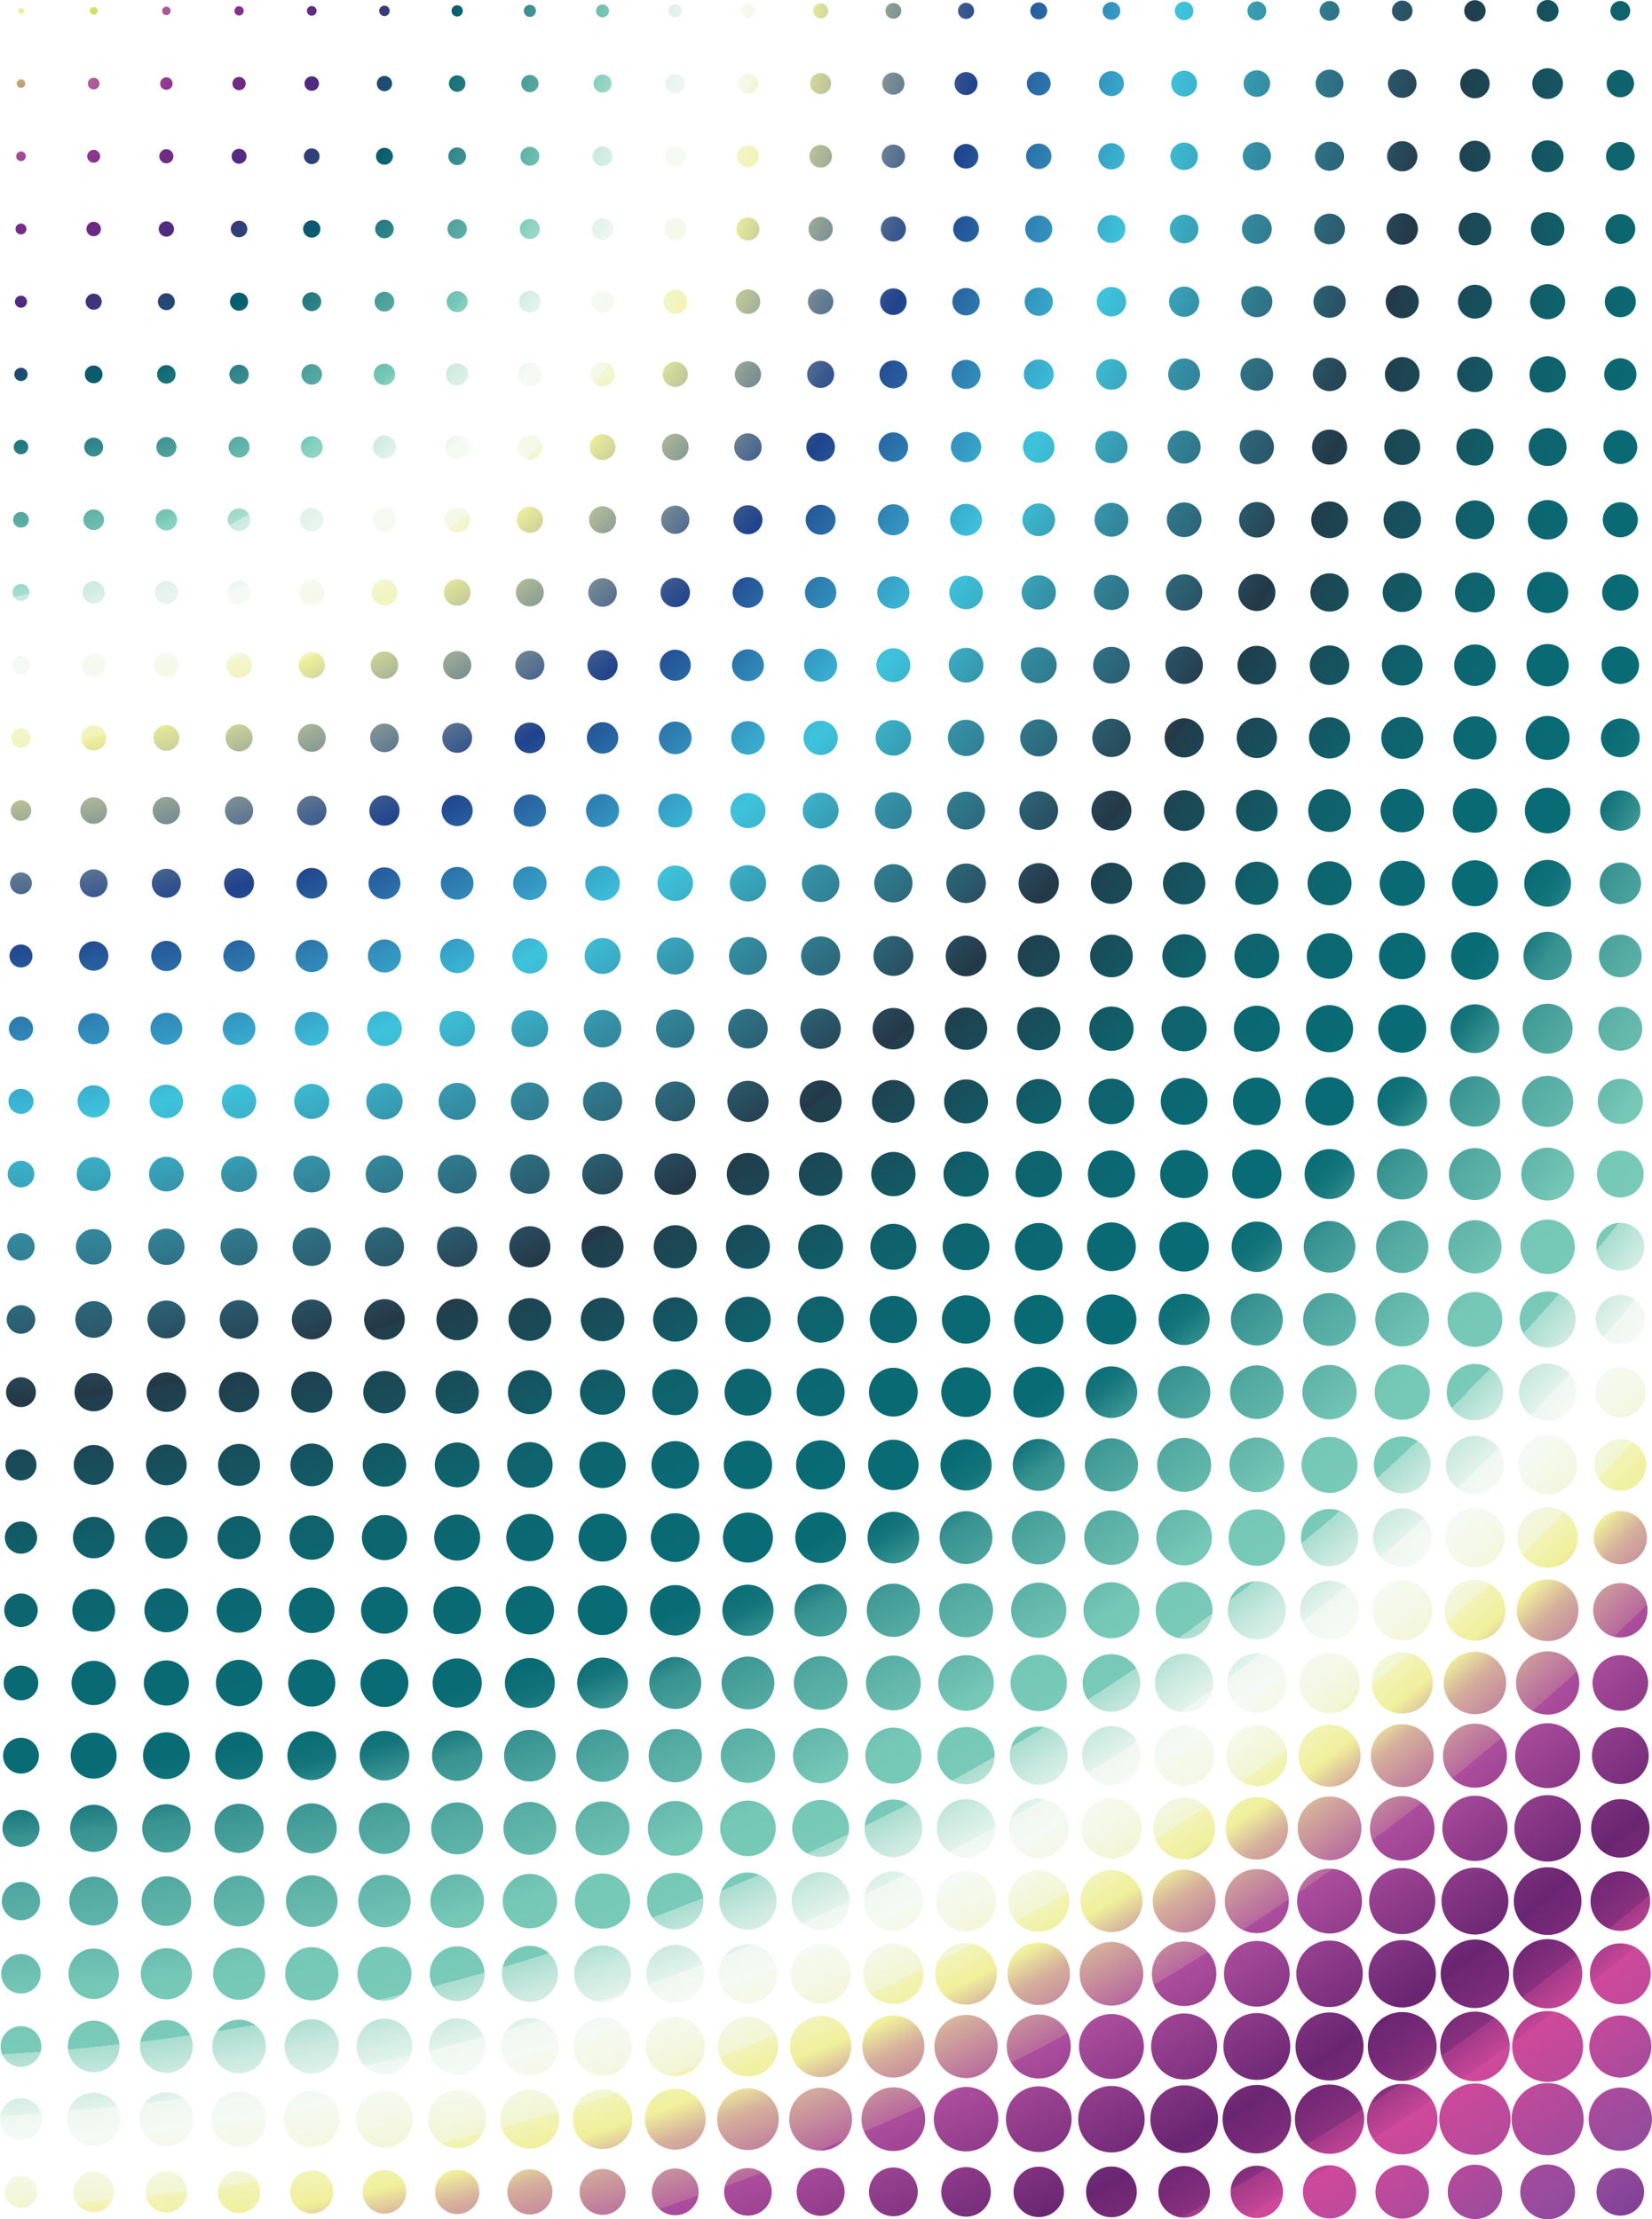 <svg xmlns="http://www.w3.org/2000/svg" xmlns:xlink="http://www.w3.org/1999/xlink" width="526.78" height="707.67" viewBox="0 0 526.78 707.67"><defs><radialGradient id="a" cx="-41.61" cy="-60.92" r="982.49" gradientUnits="userSpaceOnUse"><stop offset="0" stop-color="#25397b"/><stop offset="0.02" stop-color="#3ec3dc"/><stop offset="0.03" stop-color="#59c6cc"/><stop offset="0.04" stop-color="#70c9bd"/><stop offset="0.05" stop-color="#79cab8"/><stop offset="0.05" stop-color="#7fcdbb"/><stop offset="0.05" stop-color="#a9ddcf"/><stop offset="0.05" stop-color="#cae9df"/><stop offset="0.05" stop-color="#e2f3eb"/><stop offset="0.06" stop-color="#f0f8f2"/><stop offset="0.06" stop-color="#f5faf4"/><stop offset="0.06" stop-color="#f5faf0"/><stop offset="0.07" stop-color="#f4f8e5"/><stop offset="0.07" stop-color="#f3f6d1"/><stop offset="0.08" stop-color="#f2f3b7"/><stop offset="0.08" stop-color="#f0f09c"/><stop offset="0.1" stop-color="#cede5d"/><stop offset="0.1" stop-color="#c3af72"/><stop offset="0.11" stop-color="#b26991"/><stop offset="0.12" stop-color="#ac4d9d"/><stop offset="0.14" stop-color="#7f2987"/><stop offset="0.15" stop-color="#702a85"/><stop offset="0.17" stop-color="#4b2b81"/><stop offset="0.2" stop-color="#055e6d"/><stop offset="0.25" stop-color="#79cab8"/><stop offset="0.25" stop-color="#7fcdbb"/><stop offset="0.26" stop-color="#a9ddcf"/><stop offset="0.26" stop-color="#cae9df"/><stop offset="0.27" stop-color="#e2f3eb"/><stop offset="0.28" stop-color="#f0f8f2"/><stop offset="0.28" stop-color="#f5faf4"/><stop offset="0.29" stop-color="#f5faf0"/><stop offset="0.3" stop-color="#f4f8e5"/><stop offset="0.3" stop-color="#f3f6d1"/><stop offset="0.31" stop-color="#f2f3b7"/><stop offset="0.31" stop-color="#f0f09c"/><stop offset="0.34" stop-color="#829594"/><stop offset="0.36" stop-color="#3c5a8f"/><stop offset="0.37" stop-color="#20438d"/><stop offset="0.43" stop-color="#3ec3dc"/><stop offset="0.44" stop-color="#3bb5cd"/><stop offset="0.46" stop-color="#3592a7"/><stop offset="0.5" stop-color="#2a586a"/><stop offset="0.52" stop-color="#243746"/><stop offset="0.52" stop-color="#213d4b"/><stop offset="0.55" stop-color="#16525e"/><stop offset="0.57" stop-color="#0f616b"/><stop offset="0.6" stop-color="#0a6973"/><stop offset="0.64" stop-color="#096c75"/><stop offset="0.65" stop-color="#14757b"/><stop offset="0.66" stop-color="#389391"/><stop offset="0.68" stop-color="#54aba2"/><stop offset="0.7" stop-color="#69bcae"/><stop offset="0.71" stop-color="#75c7b6"/><stop offset="0.73" stop-color="#79cab8"/><stop offset="0.73" stop-color="#7fcdbb"/><stop offset="0.73" stop-color="#a9ddcf"/><stop offset="0.74" stop-color="#cae9df"/><stop offset="0.75" stop-color="#e2f3eb"/><stop offset="0.75" stop-color="#f0f8f2"/><stop offset="0.76" stop-color="#f5faf4"/><stop offset="0.76" stop-color="#f5faf0"/><stop offset="0.77" stop-color="#f4f8e5"/><stop offset="0.78" stop-color="#f3f6d1"/><stop offset="0.78" stop-color="#f2f3b7"/><stop offset="0.79" stop-color="#f0f09c"/><stop offset="0.8" stop-color="#d5af9c"/><stop offset="0.82" stop-color="#b7699d"/><stop offset="0.82" stop-color="#ac4d9d"/><stop offset="0.87" stop-color="#682571"/><stop offset="0.87" stop-color="#6c2672"/><stop offset="0.88" stop-color="#772a77"/><stop offset="0.89" stop-color="#89317e"/><stop offset="0.89" stop-color="#a33a89"/><stop offset="0.9" stop-color="#c44596"/><stop offset="0.9" stop-color="#cf499a"/><stop offset="0.92" stop-color="#b94a9b"/><stop offset="0.94" stop-color="#9f4b9c"/><stop offset="0.95" stop-color="#954c9d"/><stop offset="1" stop-color="#592c8a"/></radialGradient><radialGradient id="eb" cx="-41.61" cy="-60.92" r="982.2" xlink:href="#a"/><radialGradient id="hw" cx="-41.61" cy="-60.92" r="982.5" xlink:href="#a"/><radialGradient id="hy" cx="-41.61" cy="-60.92" r="982.5" xlink:href="#a"/><radialGradient id="is" cx="-41.61" cy="-60.92" r="982.49" xlink:href="#a"/><radialGradient id="ke" cx="-41.61" cy="-60.92" r="982.49" xlink:href="#a"/><radialGradient id="le" cx="-41.62" cy="-60.92" r="982.5" xlink:href="#a"/></defs><circle cx="6.69" cy="3.47" r="0.9" fill="url(#a)"/><circle cx="29.87" cy="3.47" r="1.22" fill="url(#a)"/><circle cx="53.05" cy="3.47" r="1.35" fill="url(#a)"/><circle cx="76.23" cy="3.47" r="1.48" fill="url(#a)"/><circle cx="99.41" cy="3.47" r="1.54" fill="url(#a)"/><circle cx="122.59" cy="3.47" r="1.67" fill="url(#a)"/><circle cx="145.78" cy="3.47" r="1.8" fill="url(#a)"/><circle cx="168.96" cy="3.47" r="1.93" fill="url(#a)"/><circle cx="192.14" cy="3.47" r="2.06" fill="url(#a)"/><circle cx="215.32" cy="3.47" r="2.12" fill="url(#a)"/><circle cx="238.5" cy="3.47" r="2.25" fill="url(#a)"/><circle cx="261.68" cy="3.47" r="2.38" fill="url(#a)"/><circle cx="284.87" cy="3.47" r="2.51" fill="url(#a)"/><circle cx="308.05" cy="3.47" r="2.57" fill="url(#a)"/><circle cx="331.23" cy="3.47" r="2.7" fill="url(#a)"/><circle cx="354.41" cy="3.47" r="2.83" fill="url(#a)"/><circle cx="377.59" cy="3.47" r="2.96" fill="url(#a)"/><circle cx="400.77" cy="3.47" r="3.02" fill="url(#a)"/><circle cx="423.96" cy="3.47" r="3.15" fill="url(#a)"/><circle cx="447.14" cy="3.47" r="3.28" fill="url(#a)"/><circle cx="470.32" cy="3.47" r="3.41" fill="url(#a)"/><circle cx="493.5" cy="3.47" r="3.47" fill="url(#a)"/><circle cx="516.68" cy="3.47" r="3.15" fill="url(#a)"/><circle cx="6.69" cy="26.65" r="1.35" fill="url(#a)"/><circle cx="29.87" cy="26.65" r="1.86" fill="url(#a)"/><circle cx="53.05" cy="26.65" r="1.99" fill="url(#a)"/><circle cx="76.23" cy="26.65" r="2.12" fill="url(#a)"/><circle cx="99.41" cy="26.65" r="2.31" fill="url(#a)"/><circle cx="122.59" cy="26.65" r="2.44" fill="url(#a)"/><circle cx="145.78" cy="26.65" r="2.64" fill="url(#a)"/><circle cx="168.96" cy="26.65" r="2.76" fill="url(#a)"/><circle cx="192.14" cy="26.65" r="2.89" fill="url(#a)"/><circle cx="215.32" cy="26.65" r="3.09" fill="url(#a)"/><circle cx="238.5" cy="26.65" r="3.21" fill="url(#a)"/><circle cx="261.68" cy="26.65" r="3.34" fill="url(#a)"/><circle cx="284.87" cy="26.65" r="3.54" fill="url(#a)"/><circle cx="308.05" cy="26.65" r="3.66" fill="url(#a)"/><circle cx="331.23" cy="26.65" r="3.79" fill="url(#a)"/><circle cx="354.41" cy="26.65" r="3.99" fill="url(#a)"/><circle cx="377.59" cy="26.65" r="4.11" fill="url(#a)"/><circle cx="400.77" cy="26.65" r="4.24" fill="url(#a)"/><circle cx="423.96" cy="26.65" r="4.44" fill="url(#a)"/><circle cx="447.14" cy="26.65" r="4.56" fill="url(#a)"/><circle cx="470.32" cy="26.65" r="4.69" fill="url(#a)"/><circle cx="493.5" cy="26.65" r="4.89" fill="url(#a)"/><circle cx="516.68" cy="26.65" r="4.37" fill="url(#a)"/><circle cx="6.69" cy="49.83" r="1.54" fill="url(#a)"/><circle cx="29.87" cy="49.83" r="2.06" fill="url(#a)"/><circle cx="53.05" cy="49.83" r="2.25" fill="url(#a)"/><circle cx="76.23" cy="49.83" r="2.38" fill="url(#a)"/><circle cx="99.41" cy="49.83" r="2.51" fill="url(#a)"/><circle cx="122.59" cy="49.83" r="2.7" fill="url(#a)"/><circle cx="145.78" cy="49.83" r="2.83" fill="url(#a)"/><circle cx="168.96" cy="49.83" r="3.02" fill="url(#a)"/><circle cx="192.14" cy="49.83" r="3.15" fill="url(#a)"/><circle cx="215.32" cy="49.83" r="3.28" fill="url(#a)"/><circle cx="238.5" cy="49.83" r="3.47" fill="url(#a)"/><circle cx="261.68" cy="49.83" r="3.6" fill="url(#a)"/><circle cx="284.87" cy="49.83" r="3.73" fill="url(#a)"/><circle cx="308.05" cy="49.83" r="3.92" fill="url(#a)"/><circle cx="331.23" cy="49.83" r="4.05" fill="url(#a)"/><circle cx="354.41" cy="49.83" r="4.18" fill="url(#a)"/><circle cx="377.59" cy="49.83" r="4.37" fill="url(#a)"/><circle cx="400.77" cy="49.83" r="4.5" fill="url(#a)"/><circle cx="423.96" cy="49.83" r="4.63" fill="url(#a)"/><circle cx="447.14" cy="49.83" r="4.82" fill="url(#a)"/><circle cx="470.32" cy="49.83" r="4.95" fill="url(#a)"/><circle cx="493.5" cy="49.83" r="5.08" fill="url(#a)"/><circle cx="516.68" cy="49.83" r="4.56" fill="url(#a)"/><circle cx="6.69" cy="73.02" r="1.74" fill="url(#a)"/><circle cx="29.87" cy="73.02" r="2.31" fill="url(#a)"/><circle cx="53.05" cy="73.02" r="2.44" fill="url(#a)"/><circle cx="76.23" cy="73.02" r="2.64" fill="url(#a)"/><circle cx="99.41" cy="73.02" r="2.76" fill="url(#a)"/><circle cx="122.59" cy="73.02" r="2.96" fill="url(#a)"/><circle cx="145.78" cy="73.02" r="3.09" fill="url(#a)"/><circle cx="168.96" cy="73.02" r="3.21" fill="url(#a)"/><circle cx="192.14" cy="73.02" r="3.41" fill="url(#a)"/><circle cx="215.32" cy="73.02" r="3.54" fill="url(#a)"/><circle cx="238.5" cy="73.02" r="3.66" fill="url(#a)"/><circle cx="261.68" cy="73.02" r="3.86" fill="url(#a)"/><circle cx="284.87" cy="73.02" r="3.99" fill="url(#a)"/><circle cx="308.05" cy="73.02" r="4.11" fill="url(#a)"/><circle cx="331.23" cy="73.02" r="4.31" fill="url(#a)"/><circle cx="354.41" cy="73.02" r="4.44" fill="url(#a)"/><circle cx="377.59" cy="73.02" r="4.56" fill="url(#a)"/><circle cx="400.77" cy="73.02" r="4.76" fill="url(#a)"/><circle cx="423.96" cy="73.02" r="4.89" fill="url(#a)"/><circle cx="447.14" cy="73.02" r="5.01" fill="url(#a)"/><circle cx="470.32" cy="73.02" r="5.21" fill="url(#a)"/><circle cx="493.5" cy="73.02" r="5.34" fill="url(#a)"/><circle cx="516.68" cy="73.02" r="4.76" fill="url(#a)"/><circle cx="6.69" cy="96.2" r="1.93" fill="url(#a)"/><circle cx="29.87" cy="96.2" r="2.57" fill="url(#a)"/><circle cx="53.05" cy="96.2" r="2.7" fill="url(#a)"/><circle cx="76.23" cy="96.2" r="2.89" fill="url(#a)"/><circle cx="99.41" cy="96.2" r="3.02" fill="url(#a)"/><circle cx="122.59" cy="96.2" r="3.15" fill="url(#a)"/><circle cx="145.78" cy="96.2" r="3.34" fill="url(#a)"/><circle cx="168.96" cy="96.2" r="3.47" fill="url(#a)"/><circle cx="192.14" cy="96.2" r="3.6" fill="url(#a)"/><circle cx="215.32" cy="96.2" r="3.79" fill="url(#a)"/><circle cx="238.5" cy="96.2" r="3.92" fill="url(#a)"/><circle cx="261.68" cy="96.2" r="4.05" fill="url(#a)"/><circle cx="284.87" cy="96.2" r="4.24" fill="url(#a)"/><circle cx="308.05" cy="96.2" r="4.37" fill="url(#a)"/><circle cx="331.23" cy="96.2" r="4.5" fill="url(#a)"/><circle cx="354.41" cy="96.2" r="4.69" fill="url(#a)"/><circle cx="377.59" cy="96.2" r="4.82" fill="url(#a)"/><circle cx="400.77" cy="96.2" r="4.95" fill="url(#a)"/><circle cx="423.96" cy="96.2" r="5.14" fill="url(#a)"/><circle cx="447.14" cy="96.2" r="5.27" fill="url(#a)"/><circle cx="470.32" cy="96.2" r="5.4" fill="url(#a)"/><circle cx="493.5" cy="96.2" r="5.59" fill="url(#a)"/><circle cx="516.68" cy="96.2" r="4.95" fill="url(#a)"/><circle cx="6.69" cy="119.38" r="2.12" fill="url(#a)"/><circle cx="29.87" cy="119.38" r="2.83" fill="url(#a)"/><circle cx="53.05" cy="119.38" r="2.96" fill="url(#a)"/><circle cx="76.23" cy="119.38" r="3.09" fill="url(#a)"/><circle cx="99.41" cy="119.38" r="3.28" fill="url(#a)"/><circle cx="122.59" cy="119.38" r="3.41" fill="url(#a)"/><circle cx="145.78" cy="119.38" r="3.54" fill="url(#a)"/><circle cx="168.96" cy="119.38" r="3.73" fill="url(#a)"/><circle cx="192.14" cy="119.38" r="3.86" fill="url(#a)"/><circle cx="215.32" cy="119.38" r="3.99" fill="url(#a)"/><circle cx="238.5" cy="119.38" r="4.18" fill="url(#a)"/><circle cx="261.68" cy="119.38" r="4.31" fill="url(#a)"/><circle cx="284.87" cy="119.38" r="4.44" fill="url(#a)"/><circle cx="308.05" cy="119.38" r="4.63" fill="url(#a)"/><circle cx="331.23" cy="119.38" r="4.76" fill="url(#a)"/><circle cx="354.41" cy="119.38" r="4.89" fill="url(#a)"/><circle cx="377.59" cy="119.38" r="5.08" fill="url(#eb)"/><circle cx="400.77" cy="119.38" r="5.21" fill="url(#a)"/><circle cx="423.96" cy="119.38" r="5.34" fill="url(#a)"/><circle cx="447.14" cy="119.38" r="5.53" fill="url(#a)"/><circle cx="470.32" cy="119.38" r="5.66" fill="url(#a)"/><circle cx="493.5" cy="119.38" r="5.79" fill="url(#a)"/><circle cx="516.68" cy="119.38" r="5.14" fill="url(#a)"/><circle cx="6.69" cy="142.56" r="2.31" fill="url(#a)"/><circle cx="29.87" cy="142.56" r="3.02" fill="url(#a)"/><circle cx="53.05" cy="142.56" r="3.21" fill="url(#a)"/><circle cx="76.23" cy="142.56" r="3.34" fill="url(#a)"/><circle cx="99.41" cy="142.56" r="3.47" fill="url(#a)"/><circle cx="122.59" cy="142.56" r="3.66" fill="url(#a)"/><circle cx="145.78" cy="142.56" r="3.79" fill="url(#a)"/><circle cx="168.96" cy="142.56" r="3.92" fill="url(#a)"/><circle cx="192.14" cy="142.56" r="4.11" fill="url(#a)"/><circle cx="215.32" cy="142.56" r="4.24" fill="url(#a)"/><circle cx="238.5" cy="142.56" r="4.37" fill="url(#a)"/><circle cx="261.68" cy="142.56" r="4.56" fill="url(#a)"/><circle cx="284.87" cy="142.56" r="4.69" fill="url(#a)"/><circle cx="308.05" cy="142.56" r="4.82" fill="url(#a)"/><circle cx="331.23" cy="142.56" r="5.01" fill="url(#a)"/><circle cx="354.41" cy="142.56" r="5.14" fill="url(#a)"/><circle cx="377.59" cy="142.56" r="5.27" fill="url(#a)"/><circle cx="400.77" cy="142.56" r="5.46" fill="url(#a)"/><circle cx="423.96" cy="142.56" r="5.59" fill="url(#a)"/><circle cx="447.14" cy="142.56" r="5.72" fill="url(#a)"/><circle cx="470.32" cy="142.56" r="5.91" fill="url(#a)"/><circle cx="493.5" cy="142.56" r="6.04" fill="url(#a)"/><circle cx="516.68" cy="142.56" r="5.4" fill="url(#a)"/><circle cx="6.69" cy="165.74" r="2.51" fill="url(#a)"/><circle cx="29.87" cy="165.74" r="3.28" fill="url(#a)"/><circle cx="53.05" cy="165.74" r="3.41" fill="url(#a)"/><circle cx="76.23" cy="165.74" r="3.6" fill="url(#a)"/><circle cx="99.41" cy="165.74" r="3.73" fill="url(#a)"/><circle cx="122.59" cy="165.74" r="3.86" fill="url(#a)"/><circle cx="145.78" cy="165.74" r="4.05" fill="url(#a)"/><circle cx="168.96" cy="165.74" r="4.18" fill="url(#a)"/><circle cx="192.14" cy="165.74" r="4.31" fill="url(#a)"/><circle cx="215.32" cy="165.74" r="4.5" fill="url(#a)"/><circle cx="238.5" cy="165.74" r="4.63" fill="url(#a)"/><circle cx="261.68" cy="165.74" r="4.76" fill="url(#a)"/><circle cx="284.87" cy="165.74" r="4.95" fill="url(#a)"/><circle cx="308.05" cy="165.74" r="5.08" fill="url(#a)"/><circle cx="331.23" cy="165.74" r="5.21" fill="url(#a)"/><circle cx="354.41" cy="165.74" r="5.4" fill="url(#a)"/><circle cx="377.59" cy="165.74" r="5.53" fill="url(#a)"/><circle cx="400.77" cy="165.74" r="5.66" fill="url(#a)"/><circle cx="423.96" cy="165.74" r="5.85" fill="url(#a)"/><circle cx="447.14" cy="165.74" r="5.98" fill="url(#a)"/><circle cx="470.32" cy="165.74" r="6.17" fill="url(#a)"/><circle cx="493.5" cy="165.74" r="6.3" fill="url(#a)"/><circle cx="516.68" cy="165.74" r="5.59" fill="url(#a)"/><circle cx="6.69" cy="188.92" r="2.7" fill="url(#a)"/><circle cx="29.87" cy="188.92" r="3.54" fill="url(#a)"/><circle cx="53.05" cy="188.92" r="3.66" fill="url(#a)"/><circle cx="76.23" cy="188.92" r="3.79" fill="url(#a)"/><circle cx="99.41" cy="188.92" r="3.99" fill="url(#a)"/><circle cx="122.59" cy="188.92" r="4.11" fill="url(#a)"/><circle cx="145.78" cy="188.92" r="4.24" fill="url(#a)"/><circle cx="168.96" cy="188.92" r="4.44" fill="url(#a)"/><circle cx="192.14" cy="188.92" r="4.56" fill="url(#a)"/><circle cx="215.32" cy="188.92" r="4.69" fill="url(#a)"/><circle cx="238.5" cy="188.92" r="4.89" fill="url(#a)"/><circle cx="261.68" cy="188.92" r="5.01" fill="url(#a)"/><circle cx="284.87" cy="188.92" r="5.14" fill="url(#a)"/><circle cx="308.05" cy="188.92" r="5.34" fill="url(#a)"/><circle cx="331.23" cy="188.92" r="5.46" fill="url(#a)"/><circle cx="354.41" cy="188.92" r="5.59" fill="url(#a)"/><circle cx="377.59" cy="188.92" r="5.79" fill="url(#a)"/><circle cx="400.77" cy="188.92" r="5.91" fill="url(#a)"/><circle cx="423.96" cy="188.92" r="6.11" fill="url(#a)"/><circle cx="447.14" cy="188.92" r="6.24" fill="url(#a)"/><circle cx="470.32" cy="188.92" r="6.36" fill="url(#a)"/><circle cx="493.5" cy="188.92" r="6.56" fill="url(#a)"/><circle cx="516.68" cy="188.92" r="5.79" fill="url(#a)"/><circle cx="6.69" cy="212.11" r="2.89" fill="url(#a)"/><circle cx="29.87" cy="212.11" r="3.73" fill="url(#a)"/><circle cx="53.05" cy="212.11" r="3.92" fill="url(#a)"/><circle cx="76.23" cy="212.11" r="4.05" fill="url(#a)"/><circle cx="99.41" cy="212.11" r="4.18" fill="url(#a)"/><circle cx="122.59" cy="212.11" r="4.37" fill="url(#a)"/><circle cx="145.78" cy="212.11" r="4.5" fill="url(#a)"/><circle cx="168.96" cy="212.11" r="4.63" fill="url(#a)"/><circle cx="192.14" cy="212.11" r="4.82" fill="url(#a)"/><circle cx="215.32" cy="212.11" r="4.95" fill="url(#a)"/><circle cx="238.5" cy="212.11" r="5.08" fill="url(#a)"/><circle cx="261.68" cy="212.11" r="5.27" fill="url(#a)"/><circle cx="284.87" cy="212.11" r="5.4" fill="url(#a)"/><circle cx="308.05" cy="212.11" r="5.53" fill="url(#a)"/><circle cx="331.23" cy="212.11" r="5.72" fill="url(#a)"/><circle cx="354.41" cy="212.11" r="5.85" fill="url(#a)"/><circle cx="377.59" cy="212.11" r="5.98" fill="url(#a)"/><circle cx="400.77" cy="212.11" r="6.17" fill="url(#a)"/><circle cx="423.96" cy="212.11" r="6.3" fill="url(#a)"/><circle cx="447.14" cy="212.11" r="6.49" fill="url(#a)"/><circle cx="470.32" cy="212.11" r="6.62" fill="url(#a)"/><circle cx="493.5" cy="212.11" r="6.75" fill="url(#a)"/><circle cx="516.68" cy="212.11" r="5.98" fill="url(#a)"/><circle cx="6.69" cy="235.29" r="3.09" fill="url(#hw)"/><circle cx="29.87" cy="235.29" r="3.99" fill="url(#a)"/><circle cx="53.05" cy="235.29" r="4.11" fill="url(#hy)"/><circle cx="76.23" cy="235.29" r="4.31" fill="url(#a)"/><circle cx="99.41" cy="235.29" r="4.44" fill="url(#a)"/><circle cx="122.59" cy="235.29" r="4.56" fill="url(#a)"/><circle cx="145.78" cy="235.29" r="4.76" fill="url(#a)"/><circle cx="168.96" cy="235.29" r="4.89" fill="url(#a)"/><circle cx="192.14" cy="235.29" r="5.01" fill="url(#a)"/><circle cx="215.32" cy="235.29" r="5.21" fill="url(#a)"/><circle cx="238.5" cy="235.29" r="5.34" fill="url(#a)"/><circle cx="261.68" cy="235.29" r="5.46" fill="url(#a)"/><circle cx="284.87" cy="235.29" r="5.66" fill="url(#a)"/><circle cx="308.05" cy="235.29" r="5.79" fill="url(#a)"/><circle cx="331.23" cy="235.29" r="5.91" fill="url(#a)"/><circle cx="354.41" cy="235.29" r="6.11" fill="url(#a)"/><circle cx="377.59" cy="235.29" r="6.24" fill="url(#a)"/><circle cx="400.77" cy="235.29" r="6.43" fill="url(#a)"/><circle cx="423.96" cy="235.29" r="6.56" fill="url(#a)"/><circle cx="447.14" cy="235.29" r="6.69" fill="url(#a)"/><circle cx="470.32" cy="235.29" r="6.88" fill="url(#a)"/><circle cx="493.5" cy="235.29" r="7.01" fill="url(#a)"/><circle cx="516.68" cy="235.29" r="6.17" fill="url(#is)"/><circle cx="6.69" cy="258.47" r="3.28" fill="url(#a)"/><circle cx="29.87" cy="258.47" r="4.24" fill="url(#a)"/><circle cx="53.05" cy="258.47" r="4.37" fill="url(#a)"/><circle cx="76.23" cy="258.47" r="4.5" fill="url(#a)"/><circle cx="99.41" cy="258.47" r="4.69" fill="url(#a)"/><circle cx="122.59" cy="258.47" r="4.82" fill="url(#a)"/><circle cx="145.78" cy="258.47" r="4.95" fill="url(#a)"/><circle cx="168.96" cy="258.47" r="5.14" fill="url(#a)"/><circle cx="192.14" cy="258.47" r="5.27" fill="url(#a)"/><circle cx="215.32" cy="258.47" r="5.4" fill="url(#a)"/><circle cx="238.5" cy="258.47" r="5.59" fill="url(#a)"/><circle cx="261.68" cy="258.47" r="5.72" fill="url(#a)"/><circle cx="284.87" cy="258.47" r="5.85" fill="url(#a)"/><circle cx="308.05" cy="258.47" r="6.04" fill="url(#a)"/><circle cx="331.23" cy="258.47" r="6.17" fill="url(#a)"/><circle cx="354.41" cy="258.47" r="6.36" fill="url(#a)"/><circle cx="377.59" cy="258.47" r="6.49" fill="url(#a)"/><circle cx="400.77" cy="258.47" r="6.62" fill="url(#a)"/><circle cx="423.96" cy="258.47" r="6.81" fill="url(#a)"/><circle cx="447.14" cy="258.47" r="6.94" fill="url(#a)"/><circle cx="470.32" cy="258.47" r="7.07" fill="url(#a)"/><circle cx="493.5" cy="258.47" r="7.26" fill="url(#a)"/><circle cx="516.68" cy="258.47" r="6.43" fill="url(#a)"/><circle cx="6.69" cy="281.65" r="3.47" fill="url(#a)"/><circle cx="29.87" cy="281.65" r="4.44" fill="url(#a)"/><circle cx="53.05" cy="281.65" r="4.63" fill="url(#a)"/><circle cx="76.23" cy="281.65" r="4.76" fill="url(#a)"/><circle cx="99.41" cy="281.65" r="4.89" fill="url(#a)"/><circle cx="122.59" cy="281.65" r="5.08" fill="url(#a)"/><circle cx="145.78" cy="281.65" r="5.21" fill="url(#a)"/><circle cx="168.96" cy="281.65" r="5.34" fill="url(#a)"/><circle cx="192.14" cy="281.65" r="5.53" fill="url(#a)"/><circle cx="215.32" cy="281.65" r="5.66" fill="url(#a)"/><circle cx="238.5" cy="281.65" r="5.79" fill="url(#a)"/><circle cx="261.68" cy="281.65" r="5.98" fill="url(#a)"/><circle cx="284.87" cy="281.65" r="6.11" fill="url(#a)"/><circle cx="308.05" cy="281.65" r="6.3" fill="url(#a)"/><circle cx="331.23" cy="281.65" r="6.43" fill="url(#ke)"/><circle cx="354.41" cy="281.65" r="6.56" fill="url(#a)"/><circle cx="377.59" cy="281.65" r="6.75" fill="url(#a)"/><circle cx="400.77" cy="281.65" r="6.88" fill="url(#a)"/><circle cx="423.96" cy="281.65" r="7.01" fill="url(#a)"/><circle cx="447.14" cy="281.65" r="7.2" fill="url(#a)"/><circle cx="470.32" cy="281.65" r="7.33" fill="url(#a)"/><circle cx="493.5" cy="281.65" r="7.46" fill="url(#a)"/><circle cx="516.68" cy="281.65" r="6.62" fill="url(#a)"/><circle cx="6.69" cy="304.83" r="3.66" fill="url(#a)"/><circle cx="29.87" cy="304.83" r="4.69" fill="url(#a)"/><circle cx="53.05" cy="304.83" r="4.82" fill="url(#a)"/><circle cx="76.23" cy="304.83" r="5.01" fill="url(#a)"/><circle cx="99.41" cy="304.83" r="5.14" fill="url(#a)"/><circle cx="122.59" cy="304.83" r="5.27" fill="url(#a)"/><circle cx="145.78" cy="304.83" r="5.46" fill="url(#a)"/><circle cx="168.96" cy="304.83" r="5.59" fill="url(#a)"/><circle cx="192.14" cy="304.83" r="5.72" fill="url(#a)"/><circle cx="215.32" cy="304.83" r="5.91" fill="url(#a)"/><circle cx="238.5" cy="304.83" r="6.04" fill="url(#a)"/><circle cx="261.68" cy="304.83" r="6.24" fill="url(#a)"/><circle cx="284.87" cy="304.83" r="6.36" fill="url(#a)"/><circle cx="308.05" cy="304.83" r="6.49" fill="url(#a)"/><circle cx="331.23" cy="304.83" r="6.69" fill="url(#a)"/><circle cx="354.41" cy="304.83" r="6.81" fill="url(#a)"/><circle cx="377.59" cy="304.83" r="6.94" fill="url(#a)"/><circle cx="400.77" cy="304.83" r="7.14" fill="url(#le)"/><circle cx="423.96" cy="304.83" r="7.26" fill="url(#a)"/><circle cx="447.14" cy="304.83" r="7.39" fill="url(#a)"/><circle cx="470.32" cy="304.83" r="7.59" fill="url(#a)"/><circle cx="493.5" cy="304.83" r="7.71" fill="url(#a)"/><circle cx="516.68" cy="304.83" r="6.81" fill="url(#a)"/><circle cx="6.69" cy="328.02" r="3.86" fill="url(#a)"/><circle cx="29.87" cy="328.02" r="4.95" fill="url(#a)"/><circle cx="53.05" cy="328.02" r="5.08" fill="url(#a)"/><circle cx="76.23" cy="328.02" r="5.21" fill="url(#a)"/><circle cx="99.41" cy="328.02" r="5.4" fill="url(#a)"/><circle cx="122.59" cy="328.02" r="5.53" fill="url(#a)"/><circle cx="145.78" cy="328.02" r="5.66" fill="url(#a)"/><circle cx="168.96" cy="328.02" r="5.85" fill="url(#a)"/><circle cx="192.14" cy="328.02" r="5.98" fill="url(#a)"/><circle cx="215.32" cy="328.02" r="6.11" fill="url(#a)"/><circle cx="238.5" cy="328.02" r="6.3" fill="url(#a)"/><circle cx="261.68" cy="328.02" r="6.43" fill="url(#a)"/><circle cx="284.87" cy="328.02" r="6.62" fill="url(#a)"/><circle cx="308.05" cy="328.02" r="6.75" fill="url(#a)"/><circle cx="331.23" cy="328.02" r="6.88" fill="url(#a)"/><circle cx="354.41" cy="328.02" r="7.07" fill="url(#a)"/><circle cx="377.59" cy="328.02" r="7.2" fill="url(#a)"/><circle cx="400.77" cy="328.02" r="7.33" fill="url(#a)"/><circle cx="423.96" cy="328.02" r="7.52" fill="url(#a)"/><circle cx="447.14" cy="328.02" r="7.65" fill="url(#a)"/><circle cx="470.32" cy="328.02" r="7.78" fill="url(#a)"/><circle cx="493.5" cy="328.02" r="7.97" fill="url(#a)"/><circle cx="516.68" cy="328.02" r="7.01" fill="url(#a)"/><circle cx="6.69" cy="351.2" r="3.99" fill="url(#a)"/><circle cx="29.87" cy="351.2" r="5.14" fill="url(#a)"/><circle cx="53.05" cy="351.2" r="5.34" fill="url(#a)"/><circle cx="76.23" cy="351.2" r="5.46" fill="url(#a)"/><circle cx="99.41" cy="351.2" r="5.59" fill="url(#a)"/><circle cx="122.59" cy="351.2" r="5.79" fill="url(#a)"/><circle cx="145.78" cy="351.2" r="5.91" fill="url(#a)"/><circle cx="168.96" cy="351.2" r="6.04" fill="url(#a)"/><circle cx="192.14" cy="351.2" r="6.24" fill="url(#a)"/><circle cx="215.32" cy="351.2" r="6.36" fill="url(#a)"/><circle cx="238.5" cy="351.2" r="6.56" fill="url(#a)"/><circle cx="261.68" cy="351.2" r="6.69" fill="url(#a)"/><circle cx="284.87" cy="351.2" r="6.81" fill="url(#a)"/><circle cx="308.05" cy="351.2" r="7.01" fill="url(#a)"/><circle cx="331.23" cy="351.2" r="7.14" fill="url(#a)"/><circle cx="354.41" cy="351.2" r="7.26" fill="url(#a)"/><circle cx="377.59" cy="351.2" r="7.46" fill="url(#a)"/><circle cx="400.77" cy="351.2" r="7.59" fill="url(#a)"/><circle cx="423.96" cy="351.2" r="7.71" fill="url(#a)"/><circle cx="447.14" cy="351.2" r="7.91" fill="url(#a)"/><circle cx="470.32" cy="351.2" r="8.04" fill="url(#a)"/><circle cx="493.5" cy="351.2" r="8.16" fill="url(#a)"/><circle cx="516.68" cy="351.2" r="7.2" fill="url(#a)"/><circle cx="6.69" cy="374.38" r="4.24" fill="url(#a)"/><circle cx="29.87" cy="374.38" r="5.4" fill="url(#a)"/><circle cx="53.05" cy="374.38" r="5.53" fill="url(#a)"/><circle cx="76.23" cy="374.38" r="5.72" fill="url(#a)"/><circle cx="99.41" cy="374.38" r="5.85" fill="url(#a)"/><circle cx="122.59" cy="374.38" r="5.98" fill="url(#a)"/><circle cx="145.78" cy="374.38" r="6.17" fill="url(#a)"/><circle cx="168.96" cy="374.38" r="6.3" fill="url(#a)"/><circle cx="192.14" cy="374.38" r="6.49" fill="url(#a)"/><circle cx="215.32" cy="374.38" r="6.62" fill="url(#a)"/><circle cx="238.5" cy="374.38" r="6.75" fill="url(#a)"/><circle cx="261.68" cy="374.38" r="6.94" fill="url(#a)"/><circle cx="284.87" cy="374.38" r="7.07" fill="url(#a)"/><circle cx="308.05" cy="374.38" r="7.2" fill="url(#a)"/><circle cx="331.23" cy="374.38" r="7.39" fill="url(#a)"/><circle cx="354.41" cy="374.38" r="7.52" fill="url(#a)"/><circle cx="377.59" cy="374.38" r="7.65" fill="url(#a)"/><circle cx="400.77" cy="374.38" r="7.84" fill="url(#a)"/><circle cx="423.96" cy="374.38" r="7.97" fill="url(#a)"/><circle cx="447.14" cy="374.38" r="8.1" fill="url(#a)"/><circle cx="470.32" cy="374.38" r="8.29" fill="url(#a)"/><circle cx="493.5" cy="374.38" r="8.42" fill="url(#a)"/><circle cx="516.68" cy="374.38" r="7.46" fill="url(#a)"/><circle cx="6.69" cy="397.56" r="4.37" fill="url(#a)"/><circle cx="29.87" cy="397.56" r="5.66" fill="url(#a)"/><circle cx="53.05" cy="397.56" r="5.79" fill="url(#a)"/><circle cx="76.23" cy="397.56" r="5.91" fill="url(#a)"/><circle cx="99.41" cy="397.56" r="6.11" fill="url(#a)"/><circle cx="122.59" cy="397.56" r="6.24" fill="url(#a)"/><circle cx="145.78" cy="397.56" r="6.43" fill="url(#a)"/><circle cx="168.96" cy="397.56" r="6.56" fill="url(#a)"/><circle cx="192.14" cy="397.56" r="6.69" fill="url(#a)"/><circle cx="215.32" cy="397.56" r="6.88" fill="url(#a)"/><circle cx="238.5" cy="397.56" r="7.01" fill="url(#a)"/><circle cx="261.68" cy="397.56" r="7.14" fill="url(#a)"/><circle cx="284.87" cy="397.56" r="7.33" fill="url(#a)"/><circle cx="308.05" cy="397.56" r="7.46" fill="url(#a)"/><circle cx="331.23" cy="397.56" r="7.59" fill="url(#a)"/><circle cx="354.41" cy="397.56" r="7.78" fill="url(#a)"/><circle cx="377.59" cy="397.56" r="7.91" fill="url(#a)"/><circle cx="400.77" cy="397.56" r="8.04" fill="url(#a)"/><circle cx="423.96" cy="397.56" r="8.23" fill="url(#a)"/><circle cx="447.14" cy="397.56" r="8.36" fill="url(#a)"/><circle cx="470.32" cy="397.56" r="8.49" fill="url(#a)"/><circle cx="493.5" cy="397.56" r="8.68" fill="url(#a)"/><circle cx="516.68" cy="397.56" r="7.65" fill="url(#a)"/><circle cx="6.69" cy="420.74" r="4.56" fill="url(#a)"/><circle cx="29.87" cy="420.74" r="5.85" fill="url(#a)"/><circle cx="53.05" cy="420.74" r="6.04" fill="url(#a)"/><circle cx="76.23" cy="420.74" r="6.17" fill="url(#a)"/><circle cx="99.41" cy="420.74" r="6.36" fill="url(#a)"/><circle cx="122.59" cy="420.74" r="6.49" fill="url(#a)"/><circle cx="145.78" cy="420.74" r="6.62" fill="url(#a)"/><circle cx="168.96" cy="420.74" r="6.81" fill="url(#a)"/><circle cx="192.14" cy="420.74" r="6.94" fill="url(#a)"/><circle cx="215.32" cy="420.74" r="7.07" fill="url(#a)"/><circle cx="238.5" cy="420.74" r="7.26" fill="url(#a)"/><circle cx="261.68" cy="420.74" r="7.39" fill="url(#a)"/><circle cx="284.87" cy="420.74" r="7.52" fill="url(#a)"/><circle cx="308.05" cy="420.74" r="7.71" fill="url(#a)"/><circle cx="331.23" cy="420.74" r="7.84" fill="url(#a)"/><circle cx="354.41" cy="420.74" r="7.97" fill="url(#a)"/><circle cx="377.59" cy="420.74" r="8.16" fill="url(#a)"/><circle cx="400.77" cy="420.74" r="8.29" fill="url(#a)"/><circle cx="423.96" cy="420.74" r="8.42" fill="url(#a)"/><circle cx="447.14" cy="420.74" r="8.61" fill="url(#a)"/><circle cx="470.32" cy="420.74" r="8.74" fill="url(#a)"/><circle cx="493.5" cy="420.74" r="8.94" fill="url(#a)"/><circle cx="516.68" cy="420.74" r="7.84" fill="url(#a)"/><circle cx="6.69" cy="443.92" r="4.76" fill="url(#a)"/><circle cx="29.87" cy="443.92" r="6.11" fill="url(#a)"/><circle cx="53.05" cy="443.92" r="6.3" fill="url(#a)"/><circle cx="76.23" cy="443.92" r="6.43" fill="url(#a)"/><circle cx="99.41" cy="443.92" r="6.56" fill="url(#a)"/><circle cx="122.59" cy="443.92" r="6.75" fill="url(#a)"/><circle cx="145.78" cy="443.92" r="6.88" fill="url(#a)"/><circle cx="168.96" cy="443.92" r="7.01" fill="url(#a)"/><circle cx="192.14" cy="443.92" r="7.2" fill="url(#a)"/><circle cx="215.32" cy="443.92" r="7.33" fill="url(#a)"/><circle cx="238.5" cy="443.92" r="7.46" fill="url(#a)"/><circle cx="261.68" cy="443.92" r="7.65" fill="url(#a)"/><circle cx="284.87" cy="443.92" r="7.78" fill="url(#a)"/><circle cx="308.05" cy="443.92" r="7.91" fill="url(#a)"/><circle cx="331.23" cy="443.92" r="8.1" fill="url(#a)"/><circle cx="354.41" cy="443.92" r="8.23" fill="url(#a)"/><circle cx="377.59" cy="443.92" r="8.36" fill="url(#a)"/><circle cx="400.77" cy="443.92" r="8.55" fill="url(#a)"/><circle cx="423.96" cy="443.92" r="8.68" fill="url(#a)"/><circle cx="447.14" cy="443.92" r="8.81" fill="url(#a)"/><circle cx="470.32" cy="443.92" r="9" fill="url(#a)"/><circle cx="493.5" cy="443.92" r="9.13" fill="url(#a)"/><circle cx="516.68" cy="443.92" r="8.04" fill="url(#a)"/><circle cx="6.69" cy="467.11" r="4.95" fill="url(#a)"/><circle cx="29.87" cy="467.11" r="6.36" fill="url(#a)"/><circle cx="53.05" cy="467.11" r="6.49" fill="url(#a)"/><circle cx="76.23" cy="467.11" r="6.69" fill="url(#a)"/><circle cx="99.41" cy="467.11" r="6.81" fill="url(#a)"/><circle cx="122.59" cy="467.11" r="6.94" fill="url(#a)"/><circle cx="145.78" cy="467.11" r="7.14" fill="url(#a)"/><circle cx="168.96" cy="467.11" r="7.26" fill="url(#a)"/><circle cx="192.14" cy="467.11" r="7.39" fill="url(#a)"/><circle cx="215.32" cy="467.11" r="7.59" fill="url(#a)"/><circle cx="238.5" cy="467.11" r="7.71" fill="url(#a)"/><circle cx="261.68" cy="467.11" r="7.84" fill="url(#a)"/><circle cx="284.87" cy="467.11" r="8.04" fill="url(#a)"/><circle cx="308.05" cy="467.11" r="8.16" fill="url(#a)"/><circle cx="331.23" cy="467.11" r="8.29" fill="url(#a)"/><circle cx="354.41" cy="467.11" r="8.49" fill="url(#a)"/><circle cx="377.59" cy="467.11" r="8.61" fill="url(#a)"/><circle cx="400.77" cy="467.11" r="8.74" fill="url(#a)"/><circle cx="423.96" cy="467.11" r="8.94" fill="url(#a)"/><circle cx="447.14" cy="467.11" r="9.06" fill="url(#a)"/><circle cx="470.32" cy="467.11" r="9.26" fill="url(#a)"/><circle cx="493.5" cy="467.11" r="9.39" fill="url(#a)"/><circle cx="516.68" cy="467.11" r="8.23" fill="url(#a)"/><circle cx="6.69" cy="490.29" r="5.14" fill="url(#a)"/><circle cx="29.87" cy="490.29" r="6.62" fill="url(#a)"/><circle cx="53.05" cy="490.29" r="6.75" fill="url(#a)"/><circle cx="76.23" cy="490.29" r="6.88" fill="url(#a)"/><circle cx="99.41" cy="490.29" r="7.07" fill="url(#a)"/><circle cx="122.59" cy="490.29" r="7.2" fill="url(#a)"/><circle cx="145.78" cy="490.29" r="7.33" fill="url(#a)"/><circle cx="168.96" cy="490.29" r="7.52" fill="url(#a)"/><circle cx="192.14" cy="490.29" r="7.65" fill="url(#a)"/><circle cx="215.32" cy="490.29" r="7.78" fill="url(#a)"/><circle cx="238.5" cy="490.29" r="7.97" fill="url(#a)"/><circle cx="261.68" cy="490.29" r="8.1" fill="url(#a)"/><circle cx="284.87" cy="490.29" r="8.23" fill="url(#a)"/><circle cx="308.05" cy="490.29" r="8.42" fill="url(#a)"/><circle cx="331.23" cy="490.29" r="8.55" fill="url(#a)"/><circle cx="354.41" cy="490.29" r="8.68" fill="url(#a)"/><circle cx="377.59" cy="490.29" r="8.87" fill="url(#a)"/><circle cx="400.77" cy="490.29" r="9" fill="url(#a)"/><circle cx="423.96" cy="490.29" r="9.13" fill="url(#a)"/><circle cx="447.14" cy="490.29" r="9.32" fill="url(#a)"/><circle cx="470.32" cy="490.29" r="9.45" fill="url(#a)"/><circle cx="493.5" cy="490.29" r="9.64" fill="url(#a)"/><circle cx="516.68" cy="490.29" r="8.49" fill="url(#a)"/><circle cx="6.69" cy="513.47" r="5.34" fill="url(#a)"/><circle cx="29.87" cy="513.47" r="6.81" fill="url(#a)"/><circle cx="53.05" cy="513.47" r="7.01" fill="url(#a)"/><circle cx="76.23" cy="513.47" r="7.14" fill="url(#a)"/><circle cx="99.41" cy="513.47" r="7.26" fill="url(#a)"/><circle cx="122.59" cy="513.47" r="7.46" fill="url(#a)"/><circle cx="145.78" cy="513.47" r="7.59" fill="url(#a)"/><circle cx="168.96" cy="513.47" r="7.71" fill="url(#a)"/><circle cx="192.14" cy="513.47" r="7.91" fill="url(#a)"/><circle cx="215.32" cy="513.47" r="8.04" fill="url(#a)"/><circle cx="238.5" cy="513.47" r="8.16" fill="url(#a)"/><circle cx="261.68" cy="513.47" r="8.36" fill="url(#a)"/><circle cx="284.87" cy="513.47" r="8.49" fill="url(#a)"/><circle cx="308.05" cy="513.47" r="8.61" fill="url(#a)"/><circle cx="331.23" cy="513.47" r="8.81" fill="url(#a)"/><circle cx="354.41" cy="513.47" r="8.94" fill="url(#a)"/><circle cx="377.59" cy="513.47" r="9.06" fill="url(#a)"/><circle cx="400.77" cy="513.47" r="9.26" fill="url(#a)"/><circle cx="423.96" cy="513.47" r="9.39" fill="url(#a)"/><circle cx="447.14" cy="513.47" r="9.58" fill="url(#a)"/><circle cx="470.32" cy="513.47" r="9.71" fill="url(#a)"/><circle cx="493.5" cy="513.47" r="9.84" fill="url(#a)"/><circle cx="516.68" cy="513.47" r="8.68" fill="url(#a)"/><circle cx="6.69" cy="536.65" r="5.53" fill="url(#a)"/><circle cx="29.87" cy="536.65" r="7.07" fill="url(#a)"/><circle cx="53.05" cy="536.65" r="7.2" fill="url(#a)"/><circle cx="76.23" cy="536.65" r="7.39" fill="url(#a)"/><circle cx="99.41" cy="536.65" r="7.52" fill="url(#a)"/><circle cx="122.59" cy="536.65" r="7.65" fill="url(#a)"/><circle cx="145.78" cy="536.65" r="7.84" fill="url(#a)"/><circle cx="168.96" cy="536.65" r="7.97" fill="url(#a)"/><circle cx="192.14" cy="536.65" r="8.1" fill="url(#a)"/><circle cx="215.32" cy="536.65" r="8.29" fill="url(#a)"/><circle cx="238.5" cy="536.65" r="8.42" fill="url(#a)"/><circle cx="261.68" cy="536.65" r="8.55" fill="url(#a)"/><circle cx="284.87" cy="536.65" r="8.74" fill="url(#a)"/><circle cx="308.05" cy="536.65" r="8.87" fill="url(#a)"/><circle cx="331.23" cy="536.65" r="9" fill="url(#a)"/><circle cx="354.41" cy="536.65" r="9.19" fill="url(#a)"/><circle cx="377.59" cy="536.65" r="9.32" fill="url(#a)"/><circle cx="400.77" cy="536.65" r="9.45" fill="url(#a)"/><circle cx="423.96" cy="536.65" r="9.64" fill="url(#a)"/><circle cx="447.14" cy="536.65" r="9.77" fill="url(#a)"/><circle cx="470.32" cy="536.65" r="9.96" fill="url(#a)"/><circle cx="493.5" cy="536.65" r="10.09" fill="url(#a)"/><circle cx="516.68" cy="536.65" r="8.87" fill="url(#a)"/><circle cx="6.69" cy="559.83" r="5.72" fill="url(#a)"/><circle cx="29.87" cy="559.83" r="7.33" fill="url(#a)"/><circle cx="53.05" cy="559.83" r="7.46" fill="url(#a)"/><circle cx="76.23" cy="559.83" r="7.59" fill="url(#a)"/><circle cx="99.41" cy="559.83" r="7.78" fill="url(#a)"/><circle cx="122.59" cy="559.83" r="7.91" fill="url(#a)"/><circle cx="145.78" cy="559.83" r="8.04" fill="url(#a)"/><circle cx="168.96" cy="559.83" r="8.23" fill="url(#a)"/><circle cx="192.14" cy="559.83" r="8.36" fill="url(#a)"/><circle cx="215.32" cy="559.83" r="8.49" fill="url(#a)"/><circle cx="238.5" cy="559.83" r="8.68" fill="url(#a)"/><circle cx="261.68" cy="559.83" r="8.81" fill="url(#a)"/><circle cx="284.87" cy="559.83" r="8.94" fill="url(#a)"/><circle cx="308.05" cy="559.83" r="9.13" fill="url(#a)"/><circle cx="331.23" cy="559.83" r="9.26" fill="url(#a)"/><circle cx="354.41" cy="559.83" r="9.39" fill="url(#a)"/><circle cx="377.59" cy="559.83" r="9.58" fill="url(#a)"/><circle cx="400.77" cy="559.83" r="9.71" fill="url(#a)"/><circle cx="423.96" cy="559.83" r="9.9" fill="url(#a)"/><circle cx="447.14" cy="559.83" r="10.03" fill="url(#a)"/><circle cx="470.32" cy="559.83" r="10.22" fill="url(#a)"/><circle cx="493.5" cy="559.83" r="10.35" fill="url(#a)"/><circle cx="516.68" cy="559.83" r="9.06" fill="url(#a)"/><circle cx="6.69" cy="583.01" r="5.91" fill="url(#a)"/><circle cx="29.87" cy="583.01" r="7.52" fill="url(#a)"/><circle cx="53.05" cy="583.01" r="7.71" fill="url(#a)"/><circle cx="76.23" cy="583.01" r="7.84" fill="url(#a)"/><circle cx="99.41" cy="583.01" r="7.97" fill="url(#a)"/><circle cx="122.59" cy="583.01" r="8.16" fill="url(#a)"/><circle cx="145.78" cy="583.01" r="8.29" fill="url(#a)"/><circle cx="168.96" cy="583.01" r="8.42" fill="url(#a)"/><circle cx="192.14" cy="583.01" r="8.61" fill="url(#a)"/><circle cx="215.32" cy="583.01" r="8.74" fill="url(#a)"/><circle cx="238.5" cy="583.01" r="8.87" fill="url(#a)"/><circle cx="261.68" cy="583.01" r="9.06" fill="url(#a)"/><circle cx="284.87" cy="583.01" r="9.19" fill="url(#a)"/><circle cx="308.05" cy="583.01" r="9.32" fill="url(#a)"/><circle cx="331.23" cy="583.01" r="9.51" fill="url(#a)"/><circle cx="354.41" cy="583.01" r="9.64" fill="url(#a)"/><circle cx="377.59" cy="583.01" r="9.84" fill="url(#a)"/><circle cx="400.77" cy="583.01" r="9.96" fill="url(#a)"/><circle cx="423.96" cy="583.01" r="10.16" fill="url(#a)"/><circle cx="447.14" cy="583.01" r="10.29" fill="url(#a)"/><circle cx="470.32" cy="583.01" r="10.41" fill="url(#a)"/><circle cx="493.5" cy="583.01" r="10.61" fill="url(#a)"/><circle cx="516.68" cy="583.01" r="9.32" fill="url(#a)"/><circle cx="6.69" cy="606.2" r="6.11" fill="url(#a)"/><circle cx="29.87" cy="606.2" r="7.78" fill="url(#a)"/><circle cx="53.05" cy="606.2" r="7.91" fill="url(#a)"/><circle cx="76.23" cy="606.2" r="8.1" fill="url(#a)"/><circle cx="99.41" cy="606.2" r="8.23" fill="url(#a)"/><circle cx="122.59" cy="606.2" r="8.36" fill="url(#a)"/><circle cx="145.78" cy="606.2" r="8.55" fill="url(#a)"/><circle cx="168.96" cy="606.2" r="8.68" fill="url(#a)"/><circle cx="192.14" cy="606.2" r="8.81" fill="url(#a)"/><circle cx="215.32" cy="606.2" r="9" fill="url(#a)"/><circle cx="238.5" cy="606.2" r="9.13" fill="url(#a)"/><circle cx="261.68" cy="606.2" r="9.26" fill="url(#a)"/><circle cx="284.87" cy="606.2" r="9.45" fill="url(#a)"/><circle cx="308.05" cy="606.2" r="9.58" fill="url(#a)"/><circle cx="331.23" cy="606.2" r="9.77" fill="url(#a)"/><circle cx="354.41" cy="606.2" r="9.9" fill="url(#a)"/><circle cx="377.59" cy="606.2" r="10.03" fill="url(#a)"/><circle cx="400.77" cy="606.2" r="10.22" fill="url(#a)"/><circle cx="423.96" cy="606.2" r="10.35" fill="url(#a)"/><circle cx="447.14" cy="606.2" r="10.54" fill="url(#a)"/><circle cx="470.32" cy="606.2" r="10.67" fill="url(#a)"/><circle cx="493.5" cy="606.2" r="10.8" fill="url(#a)"/><circle cx="516.68" cy="606.2" r="9.51" fill="url(#a)"/><circle cx="6.69" cy="629.38" r="6.3" fill="url(#a)"/><circle cx="29.87" cy="629.38" r="8.04" fill="url(#a)"/><circle cx="53.05" cy="629.38" r="8.16" fill="url(#a)"/><circle cx="76.23" cy="629.38" r="8.29" fill="url(#a)"/><circle cx="99.41" cy="629.38" r="8.49" fill="url(#a)"/><circle cx="122.59" cy="629.38" r="8.61" fill="url(#a)"/><circle cx="145.78" cy="629.38" r="8.74" fill="url(#a)"/><circle cx="168.96" cy="629.38" r="8.94" fill="url(#a)"/><circle cx="192.14" cy="629.38" r="9.06" fill="url(#a)"/><circle cx="215.32" cy="629.38" r="9.19" fill="url(#a)"/><circle cx="238.5" cy="629.38" r="9.39" fill="url(#a)"/><circle cx="261.68" cy="629.38" r="9.51" fill="url(#a)"/><circle cx="284.87" cy="629.38" r="9.64" fill="url(#a)"/><circle cx="308.05" cy="629.38" r="9.84" fill="url(#a)"/><circle cx="331.23" cy="629.38" r="9.96" fill="url(#a)"/><circle cx="354.41" cy="629.38" r="10.16" fill="url(#a)"/><circle cx="377.59" cy="629.38" r="10.29" fill="url(#a)"/><circle cx="400.77" cy="629.38" r="10.48" fill="url(#a)"/><circle cx="423.96" cy="629.38" r="10.61" fill="url(#a)"/><circle cx="447.14" cy="629.38" r="10.74" fill="url(#a)"/><circle cx="470.32" cy="629.38" r="10.93" fill="url(#a)"/><circle cx="493.5" cy="629.38" r="11.06" fill="url(#a)"/><circle cx="516.68" cy="629.38" r="9.71" fill="url(#a)"/><circle cx="6.69" cy="652.56" r="6.49" fill="url(#a)"/><circle cx="29.87" cy="652.56" r="8.23" fill="url(#a)"/><circle cx="53.05" cy="652.56" r="8.42" fill="url(#a)"/><circle cx="76.23" cy="652.56" r="8.55" fill="url(#a)"/><circle cx="99.41" cy="652.56" r="8.68" fill="url(#a)"/><circle cx="122.59" cy="652.56" r="8.87" fill="url(#a)"/><circle cx="145.78" cy="652.56" r="9" fill="url(#a)"/><circle cx="168.96" cy="652.56" r="9.13" fill="url(#a)"/><circle cx="192.14" cy="652.56" r="9.32" fill="url(#a)"/><circle cx="215.32" cy="652.56" r="9.45" fill="url(#a)"/><circle cx="238.5" cy="652.56" r="9.58" fill="url(#a)"/><circle cx="261.68" cy="652.56" r="9.77" fill="url(#a)"/><circle cx="284.87" cy="652.56" r="9.9" fill="url(#a)"/><circle cx="308.05" cy="652.56" r="10.09" fill="url(#a)"/><circle cx="331.23" cy="652.56" r="10.22" fill="url(#a)"/><circle cx="354.41" cy="652.56" r="10.35" fill="url(#a)"/><circle cx="377.59" cy="652.56" r="10.54" fill="url(#a)"/><circle cx="400.77" cy="652.56" r="10.67" fill="url(#a)"/><circle cx="423.96" cy="652.56" r="10.86" fill="url(#a)"/><circle cx="447.14" cy="652.56" r="10.99" fill="url(#a)"/><circle cx="470.32" cy="652.56" r="11.12" fill="url(#a)"/><circle cx="493.5" cy="652.56" r="11.31" fill="url(#a)"/><circle cx="516.68" cy="652.56" r="9.9" fill="url(#a)"/><circle cx="6.69" cy="675.74" r="6.69" fill="url(#a)"/><circle cx="29.87" cy="675.74" r="8.49" fill="url(#a)"/><circle cx="53.05" cy="675.74" r="8.61" fill="url(#a)"/><circle cx="76.23" cy="675.74" r="8.81" fill="url(#a)"/><circle cx="99.41" cy="675.74" r="8.94" fill="url(#a)"/><circle cx="122.59" cy="675.74" r="9.06" fill="url(#a)"/><circle cx="145.78" cy="675.74" r="9.26" fill="url(#a)"/><circle cx="168.96" cy="675.74" r="9.39" fill="url(#a)"/><circle cx="192.14" cy="675.74" r="9.51" fill="url(#a)"/><circle cx="215.32" cy="675.74" r="9.71" fill="url(#a)"/><circle cx="238.5" cy="675.74" r="9.84" fill="url(#a)"/><circle cx="261.68" cy="675.74" r="10.03" fill="url(#a)"/><circle cx="284.87" cy="675.74" r="10.16" fill="url(#a)"/><circle cx="308.05" cy="675.74" r="10.29" fill="url(#a)"/><circle cx="331.23" cy="675.74" r="10.48" fill="url(#a)"/><circle cx="354.41" cy="675.74" r="10.61" fill="url(#a)"/><circle cx="377.59" cy="675.74" r="10.8" fill="url(#a)"/><circle cx="400.77" cy="675.74" r="10.93" fill="url(#a)"/><circle cx="423.96" cy="675.74" r="11.06" fill="url(#a)"/><circle cx="447.14" cy="675.74" r="11.25" fill="url(#a)"/><circle cx="470.32" cy="675.74" r="11.38" fill="url(#a)"/><circle cx="493.5" cy="675.74" r="11.51" fill="url(#a)"/><circle cx="516.68" cy="675.74" r="10.09" fill="url(#a)"/><circle cx="6.69" cy="698.92" r="5.14" fill="url(#a)"/><circle cx="29.87" cy="698.92" r="6.49" fill="url(#a)"/><circle cx="53.05" cy="698.92" r="6.62" fill="url(#a)"/><circle cx="76.23" cy="698.92" r="6.75" fill="url(#a)"/><circle cx="99.41" cy="698.92" r="6.88" fill="url(#a)"/><circle cx="122.59" cy="698.92" r="6.94" fill="url(#a)"/><circle cx="145.78" cy="698.92" r="7.07" fill="url(#a)"/><circle cx="168.96" cy="698.92" r="7.2" fill="url(#a)"/><circle cx="192.14" cy="698.92" r="7.33" fill="url(#a)"/><circle cx="215.32" cy="698.92" r="7.46" fill="url(#a)"/><circle cx="238.5" cy="698.92" r="7.59" fill="url(#a)"/><circle cx="261.68" cy="698.92" r="7.65" fill="url(#a)"/><circle cx="284.87" cy="698.92" r="7.78" fill="url(#a)"/><circle cx="308.05" cy="698.92" r="7.91" fill="url(#a)"/><circle cx="331.23" cy="698.92" r="8.04" fill="url(#a)"/><circle cx="354.41" cy="698.92" r="8.1" fill="url(#a)"/><circle cx="377.59" cy="698.92" r="8.23" fill="url(#a)"/><circle cx="400.77" cy="698.92" r="8.36" fill="url(#a)"/><circle cx="423.96" cy="698.92" r="8.49" fill="url(#a)"/><circle cx="447.14" cy="698.92" r="8.55" fill="url(#a)"/><circle cx="470.32" cy="698.92" r="8.68" fill="url(#a)"/><circle cx="493.5" cy="698.92" r="8.74" fill="url(#a)"/><circle cx="516.68" cy="698.92" r="7.59" fill="url(#a)"/></svg>
